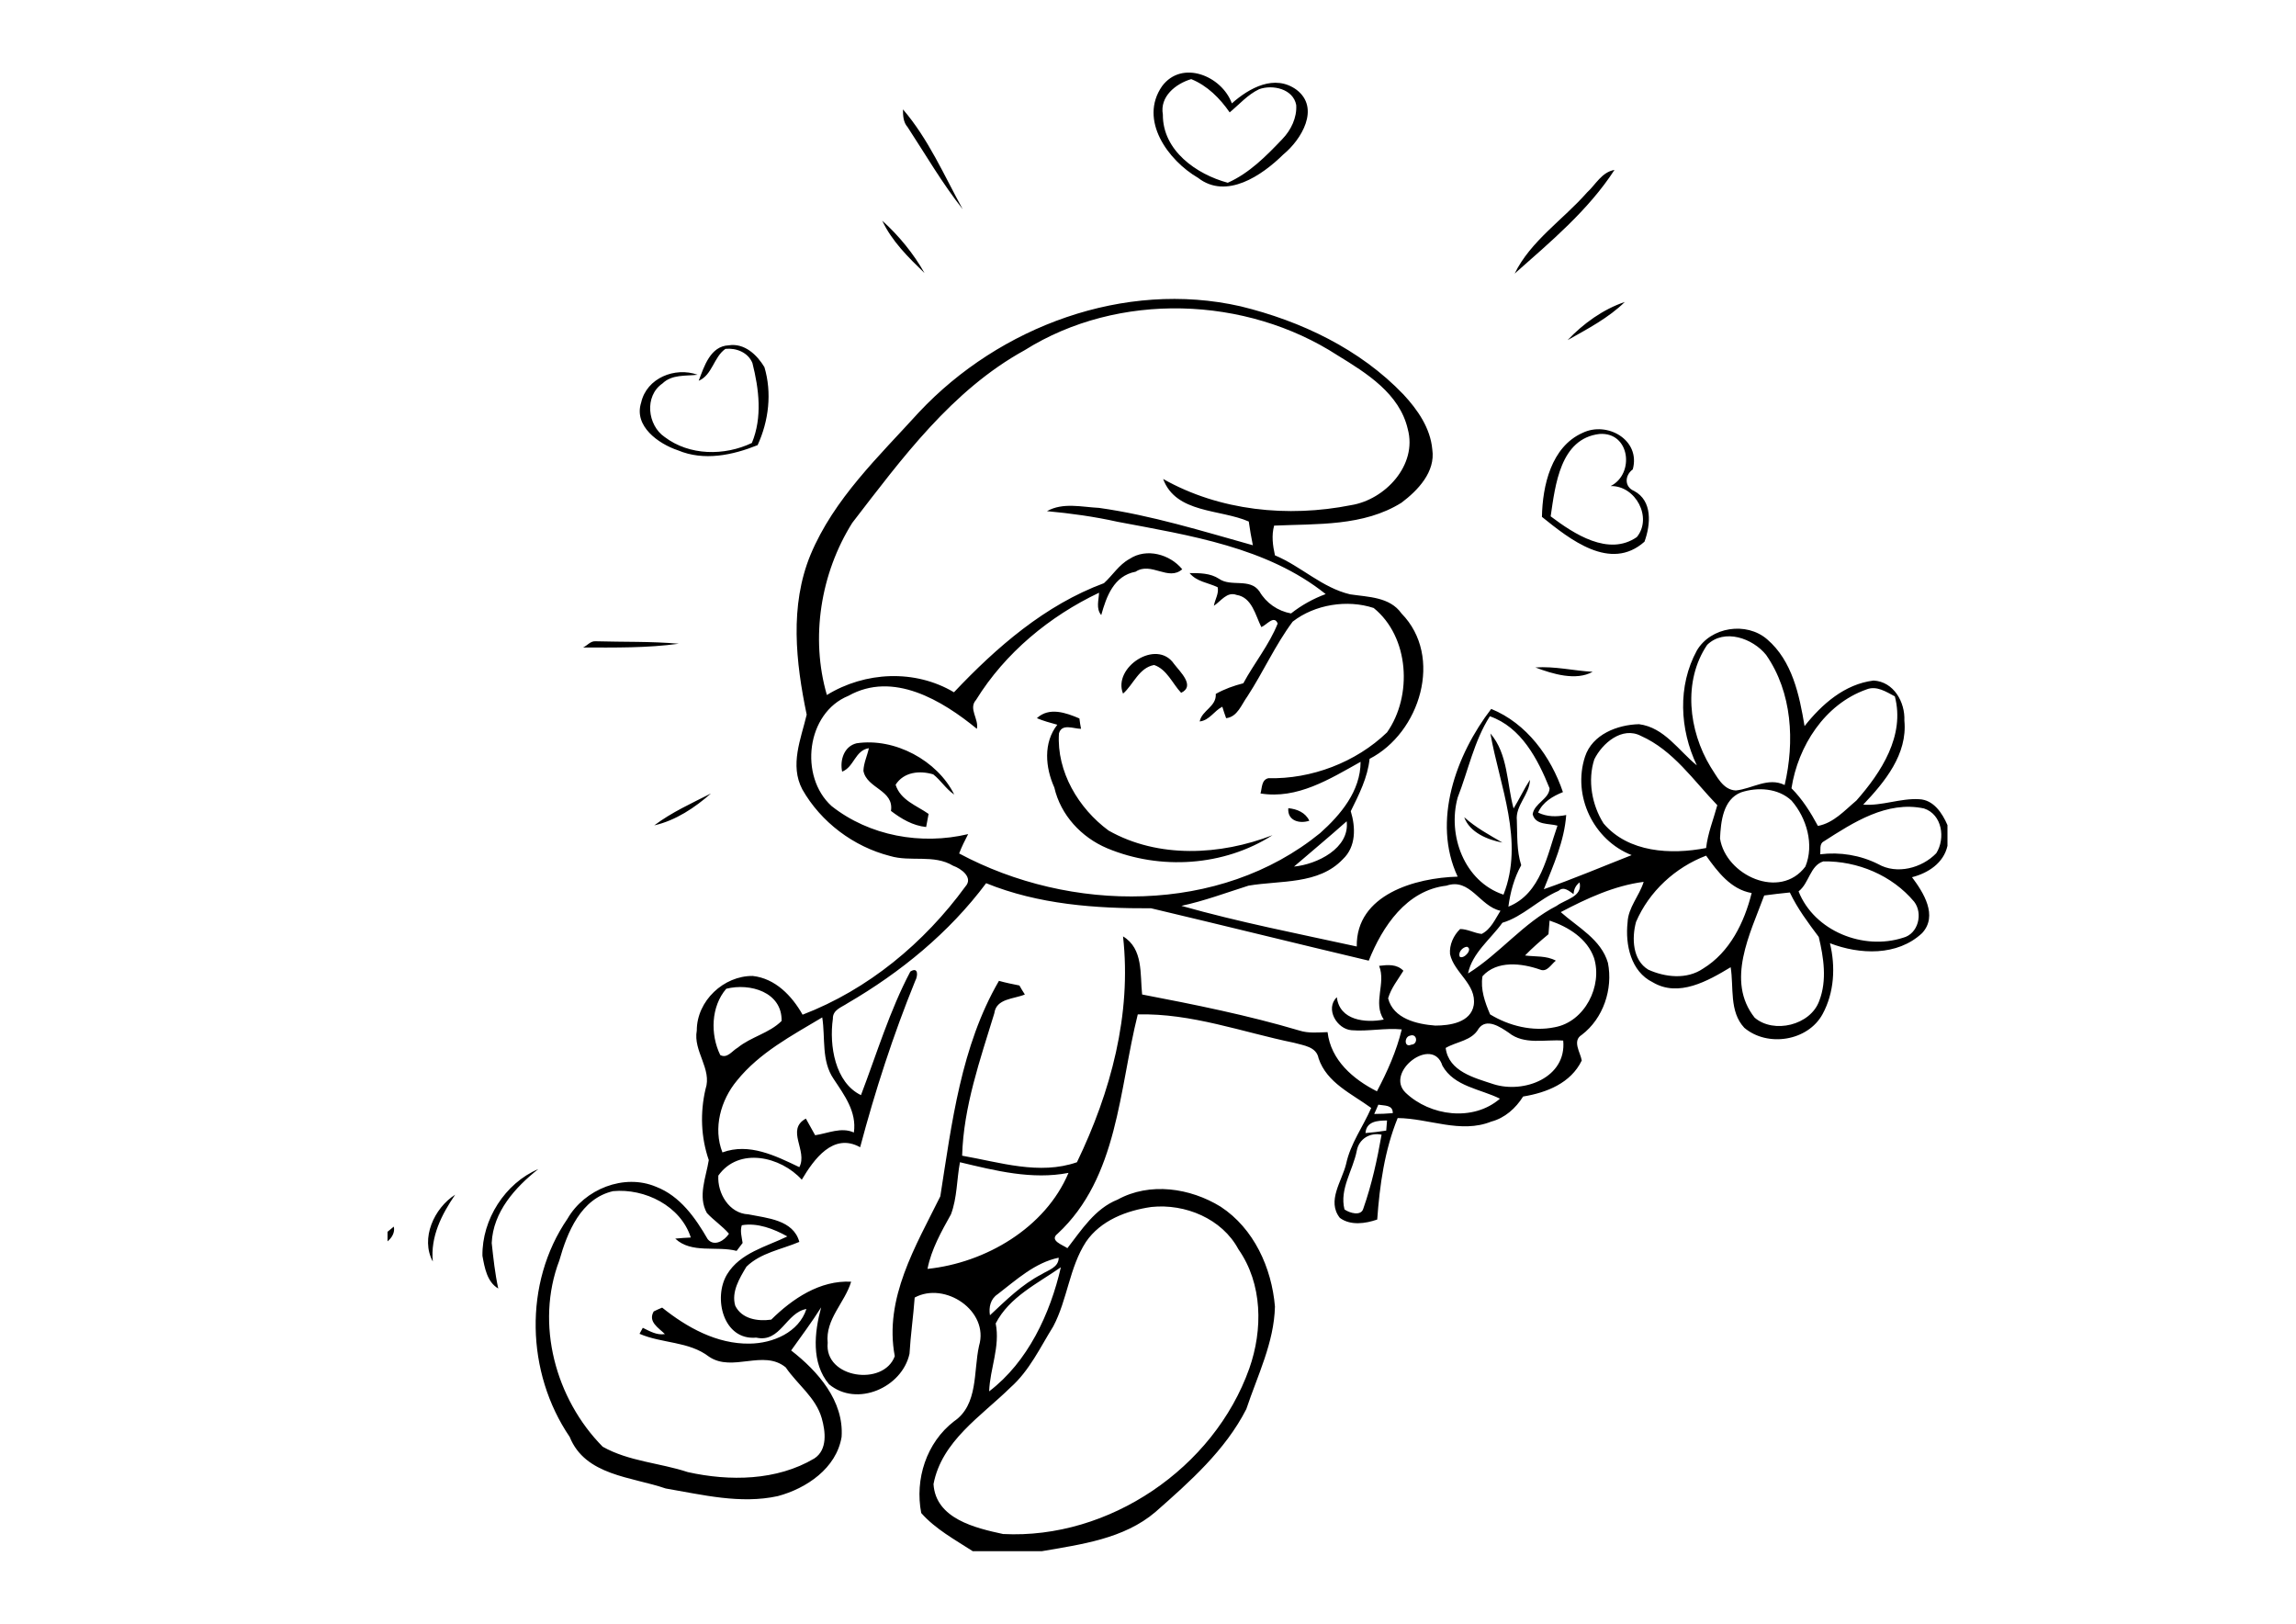<?xml version="1.0" encoding="utf-8"?>
<!-- Generator: Adobe Illustrator 21.0.2, SVG Export Plug-In . SVG Version: 6.00 Build 0)  -->
<svg version="1.2" baseProfile="tiny" id="Layer_1" xmlns="http://www.w3.org/2000/svg" xmlns:xlink="http://www.w3.org/1999/xlink"
	 x="0px" y="0px" viewBox="0 0 841.9 595.3" overflow="scroll" xml:space="preserve">
<path d="M142.1,451.6c0.6-0.5,1.7-1.4,2.3-1.9c0.5,2.1-0.7,4.1-2.3,5.4V451.6 M158.7,462.5c-4.6-8.5,0.5-19.6,8.2-24.5
	C161.9,445.3,157.8,453.4,158.7,462.5 M176.9,460.4c-0.2-13.3,8.3-26.6,20.5-31.8c-8.5,6.7-16.6,15.7-17.1,27.1
	c0.6,5.6,1.2,11.2,2.4,16.7C178.6,470,177.7,464.8,176.9,460.4 M536.9,299.6c4.2,3.8,9.2,6.5,14,9.3
	C545.5,307.9,538.9,305.2,536.9,299.6 M472.4,296.3c3.2,0.3,6.3,1.6,7.7,4.6C476.5,302.1,472,300.9,472.4,296.3 M239.9,302.6
	c6.4-4.8,13.7-8.1,20.8-11.7C254.8,296.1,247.8,300.8,239.9,302.6 M308.8,282.9c-0.9-4.2,0.7-9.3,5.3-10.4
	c14-2.1,29.6,6.3,35.8,18.8c-3-2-4.9-5.2-7.7-7.4c-5-1.5-10.8-0.9-13.8,3.8c1.8,5.7,7.7,7.6,12.1,10.7c-0.3,1.6-0.6,3.2-0.9,4.8
	c-4.9-0.5-9.1-3-12.9-5.9c1.2-7.7-8.9-8.2-10.1-14.7c0.1-2.9,1.4-5.5,2-8.3C313.5,275.1,313.2,281.2,308.8,282.9 M380.2,263.3
	c4.5-4.2,10.7-2,15.6,0.1c0.1,1,0.4,2.9,0.6,3.8c-2.7,0-7.1-2.1-8.1,1.7c-0.9,14,7.2,27.5,18.2,35.6c18.2,10.3,41,9.1,60.1,1.7
	c-17.8,11.4-41.2,12.9-60.6,4.8c-9.5-4-17.1-12.2-19.4-22.3c-3.3-7.3-4.1-16.4,1.1-23C385.1,265,382.6,264.3,380.2,263.3 M563,244.7
	c7.1-0.5,14,1.2,21,1.6C577.9,249.7,569.3,247.1,563,244.7 M411.8,254.3c-3.9-9.6,12.3-20.3,18.7-10.9c2.2,2.9,7.9,8.1,2.6,10.6
	c-3.2-3.4-5.2-8.6-9.9-10.2C417.6,244.8,415.6,251,411.8,254.3 M213.8,237.4c1.5-0.7,2.7-2.4,4.5-2.3c10.2,0.3,20.4,0,30.6,0.9
	C237.3,237.6,225.5,237.4,213.8,237.4 M568.6,189.3c8.5,6.4,21.2,14.8,31.6,7.6c5.8-7.1-0.4-18.9-9.6-18.7
	c8.9-4.5,7.1-19.9-4.1-19.1C572.1,160.8,570.3,177.8,568.6,189.3 M580.3,158.7c9-4.4,21.4,2.6,18.4,13.4c-3,2.2-3.1,6.4,0.5,7.9
	c6.8,3.6,6.1,12.3,3.8,18.6c-12.5,11.1-27.4-0.9-37.6-9.1C565.6,178.1,568.8,163.8,580.3,158.7 M256.2,139.6c2-5.3,4.3-12.7,11-13
	c5.8-0.9,10.4,3.5,13.1,8c2.8,9.4,1.6,19.7-2.5,28.6c-9.2,3.7-19.7,5.9-29.2,1.9c-7.2-2.4-16.3-8.9-13.5-17.5
	c2-9,12.4-13.2,20.7-10.2c-4.4,0.5-9.4-0.2-12.9,3.2c-6.7,4.6-5.5,15.3,0.8,19.6c9.1,6.9,21.9,7,32,2.2c3.9-9.4,2.6-19.8,0.2-29.3
	c-1.6-3.9-5.9-5.6-9.9-5.2C261.7,130.9,261.2,137.5,256.2,139.6 M574.8,124.7c5.8-6.1,13-11.3,21-14
	C589.9,116.5,582.1,120.6,574.8,124.7 M365.1,485.2c1.7,8.5-2.1,16.5-2.4,24.9c14.2-10.8,22.4-28.5,26.3-45.5
	C380.4,470.6,370.1,475.5,365.1,485.2 M365.8,474.5c-2.6,1.7-3.3,4.8-2.8,7.7c5.9-5.5,11.7-11.3,18.9-15c2.5-1.6,6.3-2.5,6.3-6.1
	C379.5,462.9,372.7,469.2,365.8,474.5 M422.2,442.5c-9.1,1.3-18.6,4.9-24,12.8c-6.1,9.4-6.8,21.2-12,31c-4.8,7.7-8.7,16.2-15.7,22.4
	c-10.7,10.5-25.2,19.6-28.2,35.4c0.8,12.7,15.3,16.1,25.5,18.3c38.8,2,77.3-24.1,90.3-60.7c5-14.2,4.9-31-4-43.7
	C448.1,446.8,434.6,441.2,422.2,442.5 M205.1,462.1c-8.9,23.3-1.4,50.8,15.9,68.3c9.6,5.4,20.9,5.9,31.2,9.3
	c15.3,3.4,32.6,3.2,46.4-5c4.9-3.2,4.1-9.9,2.7-14.8c-2.2-7.6-8.9-12.3-13.2-18.6c-8.2-6.7-19.5,1.9-28.1-3.9
	c-7.4-5.7-17.2-4.8-25.5-8.4c0.3-0.5,0.9-1.6,1.2-2.2c2.5,1.2,5.1,2.8,8.1,2.3c-2.3-2.3-6.3-4.5-4.1-8.3c1-0.5,2.1-1,3.1-1.4
	c9.1,7.3,20.1,13.4,32.1,13.2c8.5-0.1,18-4.1,20.8-12.7c-7.5,1.3-9.5,12.5-18.4,10.5c-12.1,1.1-15.9-14.6-10.7-23.2
	c4.8-7.9,14.3-10.1,22.1-13.9c-5-2.8-11-5.1-16.7-4.1c-0.7,2.1,0,4.4,0.3,6.5c-0.7,1-1.5,1.9-2.2,2.9c-7.3-1.9-16.6,1.1-22.5-4.5
	c1.9-0.2,3.8-0.3,5.7-0.4c-3.7-11.6-16.9-18.1-28.5-17C213,439.4,208,451.8,205.1,462.1 M352,426.1c-1.2,6.3-1,13-3.3,19.1
	c-3.5,6.3-7.2,12.8-8.6,20c21.2-2.2,43.2-15,51.7-35.2C378.4,432.6,365,429.2,352,426.1 M497.5,421.9c-1.4,7.2-6.4,14-4.5,21.5
	c1.8,1.3,6.1,2.6,6.9-0.3c3.1-8.8,5.1-18,6.7-27.1C502.4,415.1,498.3,417.5,497.5,421.9 M500.7,415.4c2.5-0.2,5.1-0.5,7.6-0.9
	c0.1-1.2,0.2-2.5,0.3-3.7C505.1,410.8,501,411.1,500.7,415.4 M505.4,405c-0.4,0.9-1.1,2.6-1.5,3.4c2.3,0,4.5-0.1,6.8-0.3
	C510.8,405,507.6,405.4,505.4,405 M515.4,400.6c9,8.6,24.8,10.7,34.6,2.2c-7.2-3.6-16.8-4.4-21.1-12.1
	C525.4,379.5,507.6,393,515.4,400.6 M517,379.7c-2.1,0.4-2.2,4.5,0.5,3.3C520.1,382.9,519.7,378.7,517,379.7 M542.2,377.1
	c-2.5,4.5-8,4.7-12.1,7.1c1.1,8.7,10.7,11,17.6,13.3c11.1,3.5,26.8-2.4,25.5-16c-6.7-0.5-14.3,1.7-20-2.9
	C550.1,376.5,545.1,373.1,542.2,377.1 M270.2,396.2c-5.9,7.1-8.8,17.4-5.3,26.3c9.8-3.6,19.4,1.2,28.2,5.4c3.2-6-5.1-13.7,2.4-17.8
	c1.1,2,2.2,4,3.4,6.1c4.7-0.7,9.6-3.1,14.2-1c1.1-7.6-3.5-13.7-7.4-19.6c-4.6-6.7-3-15-4.2-22.6
	C290.3,379.7,278.5,385.9,270.2,396.2 M266.3,362.5c-5.6,6.5-5.9,16.7-2.2,24.3c2.6,1.4,4.4-1.6,6.4-2.7c4.9-4,11.6-5.3,16.1-9.8
	C286.8,363.7,275,360.3,266.3,362.5 M537.9,347.1c-1.6,0.1-3.4,2.1-2.6,3.7C536.9,351.7,540.2,347.9,537.9,347.1 M568.2,337.5
	c-0.1,1.7-0.3,3.3-0.4,5c-3,2.5-5.9,5-8.6,7.8c3.8,0.5,7.8,0,11.3,1.9c-1.7,1.3-3.2,4.3-5.7,3.3c-6.8-2.4-15.9-3.5-21.2,2.4
	c-0.8,4.8,0.9,9.6,2.8,14c6.9,4.2,15.6,6.4,23.7,4.7c11-2,17.6-15.1,14.4-25.4C582,344.1,575.1,339.8,568.2,337.5 M646.9,328.3
	c-5.1,13.9-14.2,31.3-3.5,44.8c7,6,20.5,2.8,23.7-6.2c2.9-7.5,1.6-15.9-0.2-23.4c-3.9-5.2-7.8-10.4-10.6-16.3
	C653.1,327.5,650,327.9,646.9,328.3 M577,327.8c-1.6-1.1-3.6-3-5.5-1.2c-7.3,3.1-13.1,9.5-20.6,11.7c-4.3,6-11.1,11.1-12.6,18.6
	c11.7-7.3,20.2-18.5,32.5-24.8c3.2-2.4,9.6-3.3,8.4-8.6C577.8,324.6,577.1,326,577,327.8 M310.8,367.8c-2.2,1.5-5.5,2.4-5.4,5.7
	c-1.4,9.8,0.8,23.4,10.3,28c5.8-15.2,10.5-30.9,18.1-45.3c3-1.9,2.8,1.6,1.8,3.4c-8.1,19.9-14.7,40.3-20.2,61
	c-9.9-5.5-17,4.5-21.4,11.9c-7.7-8.5-23.1-12.1-30.6-1.5c-0.4,6.5,4,13.9,11,14.2c6.9,1.4,16.5,2,18.7,10.1
	c-6.6,2.8-14.2,4-19.4,9.1c-2.5,4.2-5.6,9.2-4.1,14.3c2.4,4.9,8.3,5.8,13.2,5.1c7.8-7.7,17.9-14.5,29.3-13.9
	c-2.3,7.7-9.5,13.7-8.6,22.4c-1.3,13,20.5,16.1,24.6,4.9c-4-21.2,7.7-40.4,16.7-58.6c4.2-26.8,7.6-55.1,21.5-79
	c2.5,0.7,5,1.2,7.5,1.7c0.6,1.1,1.3,2.2,2,3.3c-4,1.7-10.5,1.4-11.2,6.9c-5.2,17-11.3,34.3-11.8,52.2c13.8,2.4,28.3,7.2,42.1,2.4
	c12.4-25.7,20.1-54.2,16.9-82.8c7.5,4.5,6.2,13.9,7,21.3c19.3,3.7,38.7,7.6,57.6,13.2c3.4,1.1,6.9,0.7,10.4,0.6
	c1.2,10.3,9.4,17.3,18.1,21.7c3.8-7.2,7.2-14.8,9.1-22.7c-6.1-0.6-12.3,0.8-18.4,0.3c-5.4-0.4-9.8-7.9-5.4-12.1
	c1,8.5,10.4,9.5,17.2,8.2c-4.1-6.2,0.9-13.2-1.7-19.7c3.2-0.4,6.5-0.7,8.9,1.8c-2,3.3-4.5,6.3-5.6,10.1c1.9,7.5,10.6,9.5,17.3,10
	c5.3,0,13-1.1,14.1-7.5c1.1-7.7-7.2-11.8-8.7-18.7c-0.3-3.4,1.3-6.9,3.7-9.2c2.7,0,5.2,1.5,7.9,1.8c3.4-1.7,5-5.5,6.9-8.5
	c-7.6-1.6-11.1-12.2-19.8-9.2c-14.7,1.7-23.5,15-28.5,27.5c-26.6-6.3-53.2-12.9-79.8-19.2c-20.4,0.1-41.3-1.4-60.5-9.2
	C348,342,330.2,356.5,310.8,367.8 M659.5,326.8c5.8,14.6,23.8,21.7,38.3,17c5.6-1.4,7.4-8.9,4.1-13.2c-8.1-9.7-20.8-15-33.3-14.8
	C663.7,317.3,663.4,323.8,659.5,326.8 M599.9,338c-1.6,5.9-1.3,14,4.5,17.5c6.2,2.8,14.1,3.7,20.1-0.4c9.8-6,15.1-16.9,17.8-27.7
	c-7.6-1.3-12.5-7.8-16.7-13.7C614.3,318,604.7,326.8,599.9,338 M474.5,317.7c8.4-0.8,20.5-6.7,19.3-16.6
	C487.4,306.8,480.9,312.2,474.5,317.7 M668.7,308.5c-1.7,0.9-1,3.2-1.3,4.7c7.3-0.9,14.7,0.3,21.3,3.6c6.8,3.9,16,1.5,21.3-4
	c3.4-5.4,2.2-14.2-4.5-16.4C691.9,293.5,679.6,301.5,668.7,308.5 M638.4,290.5c-6.6,2.6-7.4,10.7-7.7,16.9
	c2.1,13.5,22,22.7,31.3,10.3c3.3-8,0.5-17.8-5.1-24.2C652,288.9,644.4,288.5,638.4,290.5 M584.6,278.4c-2.5,7.7-0.9,16.7,3.4,23.5
	c9.1,10.7,24.7,11.5,37.6,9c0.6-5.4,2.7-10.5,4.1-15.7c-8.7-9-16.1-20.1-28-25.4C594.8,266.2,587.5,272.5,584.6,278.4 M546.3,262.6
	c-5.8,9.1-7.9,19.8-11.8,29.8c-3.8,13.8,2.4,30.8,16.8,35.6c7.7-19.6-1.4-39.8-4.8-59.1c6.5,7.5,6,18.4,8.5,27.5
	c2.1-3.4,3.8-7.1,6-10.5c-0.1,5.4-5.4,9.4-4.8,14.9c0.2,5.5-0.1,11.1,1.6,16.4c-2.6,4.7-4,9.9-4.7,15.2c12-4.8,14.2-18.9,18-29.7
	c-3.2-0.9-8.1-0.1-9.1-4.2c0.6-4,6.1-5.6,6.2-9.5C563.9,278.3,557.8,266.6,546.3,262.6 M684.3,252.8c-15.2,5.4-25,20.7-27.4,36.2
	c4,4,7,8.8,9.7,13.8c5.8-1.1,9.8-5.7,14.1-9.3c9.1-10.3,17.9-23.8,14.1-38.2C691.7,253.7,688.1,251.2,684.3,252.8 M626,236.4
	c-9,13.3-6.8,31.5,1.2,44.7c2.3,3.4,4.5,8.5,9.3,8.7c6-0.6,11.8-5,17.9-2c3.7-15.9,2.8-33.9-6.8-47.7
	C642.7,234,632.3,230.3,626,236.4 M375.7,128.4c-26.7,14.7-45,39.7-63.2,63.3c-11.6,18.5-15.4,42.1-9.3,63.1c14-8.6,32.3-9.5,46.6-1
	c15.6-16.5,33.4-32,55-40c3.2-2.9,5.5-6.8,9.4-8.9c6.2-4.1,14.8-1.7,19.3,3.8c-5.1,4.5-11.4-2.9-17.1,0.9c-8,1.5-10.7,9.1-12.6,15.9
	c-2-2.4-0.9-5.5-0.8-8.2c-18.1,8.6-34.4,22-45.1,39.3c-2.9,3.2,1.1,7,0.3,10.6c-12.7-10.4-30.7-21.3-47.1-12.1
	c-15.5,6.3-18.1,29.6-6.2,40.4c13.9,11,32.9,14.4,50.1,10.3c-1.2,2.3-2.4,4.7-3.3,7.1c40.7,21.8,95.6,22.5,132.4-7.5
	c7.5-6.7,14.8-15.4,14.8-26.1c-11.3,6.3-23.2,13.8-36.7,11.6c0.6-2,0.3-5,2.9-5.6c15.7,0.4,32.1-5.8,43.5-16.8
	c9.4-13.4,8.2-35-4.9-45.6c-9.7-3.2-21.6-1.3-29.7,5c-6.4,8.6-10.8,18.5-16.6,27.4c-2.2,3-3.6,7.5-7.8,8c-0.4-1-1.1-3.2-1.4-4.2
	c-3,1.5-4.7,5-8.3,5.4c0.8-4.1,6.2-5.4,5.9-10.1c3.2-1.8,6.6-3,10.1-3.9c4-7.4,9.5-14.1,12.6-21.9c-1.3-3.3-4.1,0.6-6,1.3
	c-2.2-4.4-3.4-10.9-9.1-11.8c-3.5-1.3-5.7,2.3-8.3,4c0.4-2.3,1.9-4.5,1.4-6.8c-3.5-1.7-7.7-2-10.3-5.2c3.7,0,7.6,0,10.8,2.1
	c4.4,3.1,11.3-0.4,14.8,4.6c2.5,4.3,6.7,7.2,11.6,8.1c3.8-3,8.1-5.4,12.7-7.1c-21.5-17.2-49.9-21.5-76.3-26.5
	c-8.5-1.9-17.2-3.1-25.9-3.9c5.9-3.3,12.8-1.5,19.1-1.2c19.2,2.7,37.8,8.5,56.4,13.7c-0.6-2.9-1.1-5.8-1.5-8.7
	c-10.5-4.6-26.7-2.9-31.4-15.6c20.7,11.7,45.8,14.2,68.9,9.6c12.5-2,24.4-14.7,20.8-27.9c-3-13-15.1-20.5-25.7-27
	C456.9,108.5,410.1,106.8,375.7,128.4 M337,151.1c29.5-31.4,75.3-48.5,117.9-38.8c22.2,5.4,43.8,15.7,59.7,32.3
	c5.2,5.6,9.9,12.3,10.6,20.2c1.2,8.2-5.3,15-11.3,19.5c-13.9,8.7-31,7.7-46.7,8.4c-1,3.6-0.5,7.3,0.3,10.9
	c9.6,4,17.3,11.9,27.6,14.3c6.6,1,14.5,0.9,18.8,7c15.5,15.8,6.8,43.8-11.7,53.3c-0.7,6.9-3.9,13.1-6.9,19.2c1.8,5.9,2,13-2.9,17.6
	c-8.9,9.4-22.9,7.7-34.6,9.7c-8.2,2.6-16.2,5.6-24.6,7.4c21.2,6,42.8,10.2,64.3,14.9c-0.3-19.1,21.6-25.2,37-25.6
	c-9.5-20.3-0.6-44.7,12.3-61.5c13,5.3,21.9,17.5,26.3,30.5c-3.7,1.5-7.4,3.6-9.1,7.5c3.2,1.6,6.8,1.6,10.3,0.9
	c-0.7,9.6-4.7,18.4-8.2,27.2c10.9-3.8,21.5-8.3,32.2-12.5c-14-5.5-21.8-21.7-17.1-36.1c2.7-8.2,11.9-11.7,19.8-11.9
	c9.3,1.2,14.5,9.7,21.2,15.1c-6.3-13.2-7.1-29.1,0-42.1c5.1-8.7,18.2-10.7,25.8-4.1c9.2,7.9,11.8,20.4,13.7,31.8
	c6.3-8,14.7-15.4,25.3-16.7c7.4,0.4,11.6,7.9,11.3,14.7c1.2,12.3-7.2,22.5-15.1,30.8c7,0.5,13.6-2.4,20.5-2
	c5.3,0.2,8.5,5.1,10.4,9.5v7.6c-1.4,6.3-7.1,10-13,11.5c4.2,5.6,9.6,14.1,3.7,20.5c-9.1,8.5-22.9,7.9-33.8,3.7
	c2.1,8.6,1.6,18.1-2.7,26c-5.4,9.9-20.2,12.2-28.7,5c-5.6-6-3.8-14.8-5-22.2c-8.3,5-19.1,11.2-28.6,5.5c-8-3.9-10.1-13.8-9.2-21.9
	c0.2-5.5,4.3-9.7,5.9-14.9c-10.8,1.4-20.9,6.1-30.4,11.1c6.3,5.6,14.8,10,17.3,18.6c1.9,9.6-1.7,20.4-9.6,26.4
	c-3.6,2.2-0.5,6.4,0,9.4c-4,8.3-12.9,11.8-21.5,13.2c-2.7,4.3-6.7,7.9-11.7,9.2c-11.2,4.5-22.8-1.2-34.3-1.3
	c-4.8,11.8-6.6,24.6-7.5,37.2c-4.3,1.5-9.8,2.3-13.7-0.6c-4.9-6.2,0.8-13.5,2.3-19.8c1.6-7.5,6.2-13.6,9.2-20.5
	c-7.1-5.2-16.3-9.2-19.3-18.2c-0.8-4.3-5.5-4.7-9-5.7c-19-3.9-37.6-10.9-57.3-10.4c-6.9,27.5-7.2,59.8-29.4,80.4
	c-3.2,2.5,1.9,4.1,3.6,5.3c5.2-6.7,10.1-14.5,18.4-17.8c11.8-6.5,26.6-4.3,37.8,2.6c12.2,8,18.7,22.4,19.9,36.6
	c-0.3,13.2-6.4,25.3-10.5,37.6c-7.7,15.1-20.7,26.6-33.3,37.7c-11.6,9.9-27.3,11.9-41.7,14.4h-25.3c-6.5-4.2-13.7-8.1-18.9-14
	c-2.4-12.4,1.9-25.8,12-33.6c9-6.1,7.1-18.3,9.2-27.7c3.8-12.8-12.5-23.7-23.6-17.7c-0.5,6.9-1.5,13.7-1.9,20.6
	c-2.7,12.4-19.3,19.7-29.5,11.2c-6.6-7.8-5.4-19-2.9-28.2c-3.4,5.4-7.3,10.6-11,15.8c9.8,7.6,19.4,18.5,18.5,31.7
	c-1.9,11.5-12.9,18.9-23.4,21.7c-13.7,3-27.6-0.5-41.1-2.8c-12.5-4.3-29.5-4.7-35.2-18.9c-16-23.5-17-56.4-0.8-80
	c6.2-10.8,20.7-16.7,32.5-11.7c8.8,3.4,14.4,11.4,18.9,19.2c2.4,2.9,6.2,0.5,7.8-2c-2.4-2.8-5.6-4.9-8.1-7.6
	c-3.4-6.1-0.3-13.1,0.7-19.4c-2.9-8.4-3.2-17.4-1.2-26c2.5-7.4-4.6-13.9-3.2-21.5c0-10.9,9.9-20.1,20.5-20
	c8.3,0.9,14.4,7.3,18.3,14.2c24-9.2,44.6-26.3,59.7-47c3-3.3-1.6-6.6-4.5-7.6c-7.1-4.3-15.6-1.3-23.2-3.6
	c-13.3-3.4-25.3-12.4-32.1-24.4c-4.7-8.9-0.5-18.5,1.6-27.4c-4-19.2-6.3-39.9,1.4-58.6C305.8,182.8,322.3,167.3,337,151.1
	 M323.5,80.9c6.1,5.5,11.5,12.1,15.5,19.2C333.1,94.4,327,88.4,323.5,80.9 M581.9,70.6c3.2-2.9,5.4-7.5,10.1-8.3
	c-9.6,14.8-23.5,26.4-36.6,38C561.2,88.4,573.2,80.5,581.9,70.6 M331.1,40.1c9.3,10.8,15.1,24.2,21.9,36.6
	c-7.5-9.5-13.6-20-20.2-30.1C331.2,44.8,331.1,42.4,331.1,40.1 M426.4,42c-0.1,13.2,12.3,21.9,23.8,25c7.9-3.5,14.1-9.8,20-16
	c3.2-3.3,5.4-7.9,5.1-12.5c-1.1-5.9-8.6-7.6-13.6-5.8c-4.2,2-7.3,5.6-10.8,8.5c-3.6-5.2-8.2-9.8-14.1-12.2
	C431.1,30.7,425.2,35.4,426.4,42 M426.1,31.6c7.3-9.8,21.9-3.8,25.6,6.3c6.4-5.7,15.7-10.8,23.7-5c8.8,6.7,1.8,18.3-4.8,23.7
	c-7.8,7.7-20.9,16.7-31.3,8.6C428.3,58.8,417.5,44,426.1,31.6"/>
</svg>
